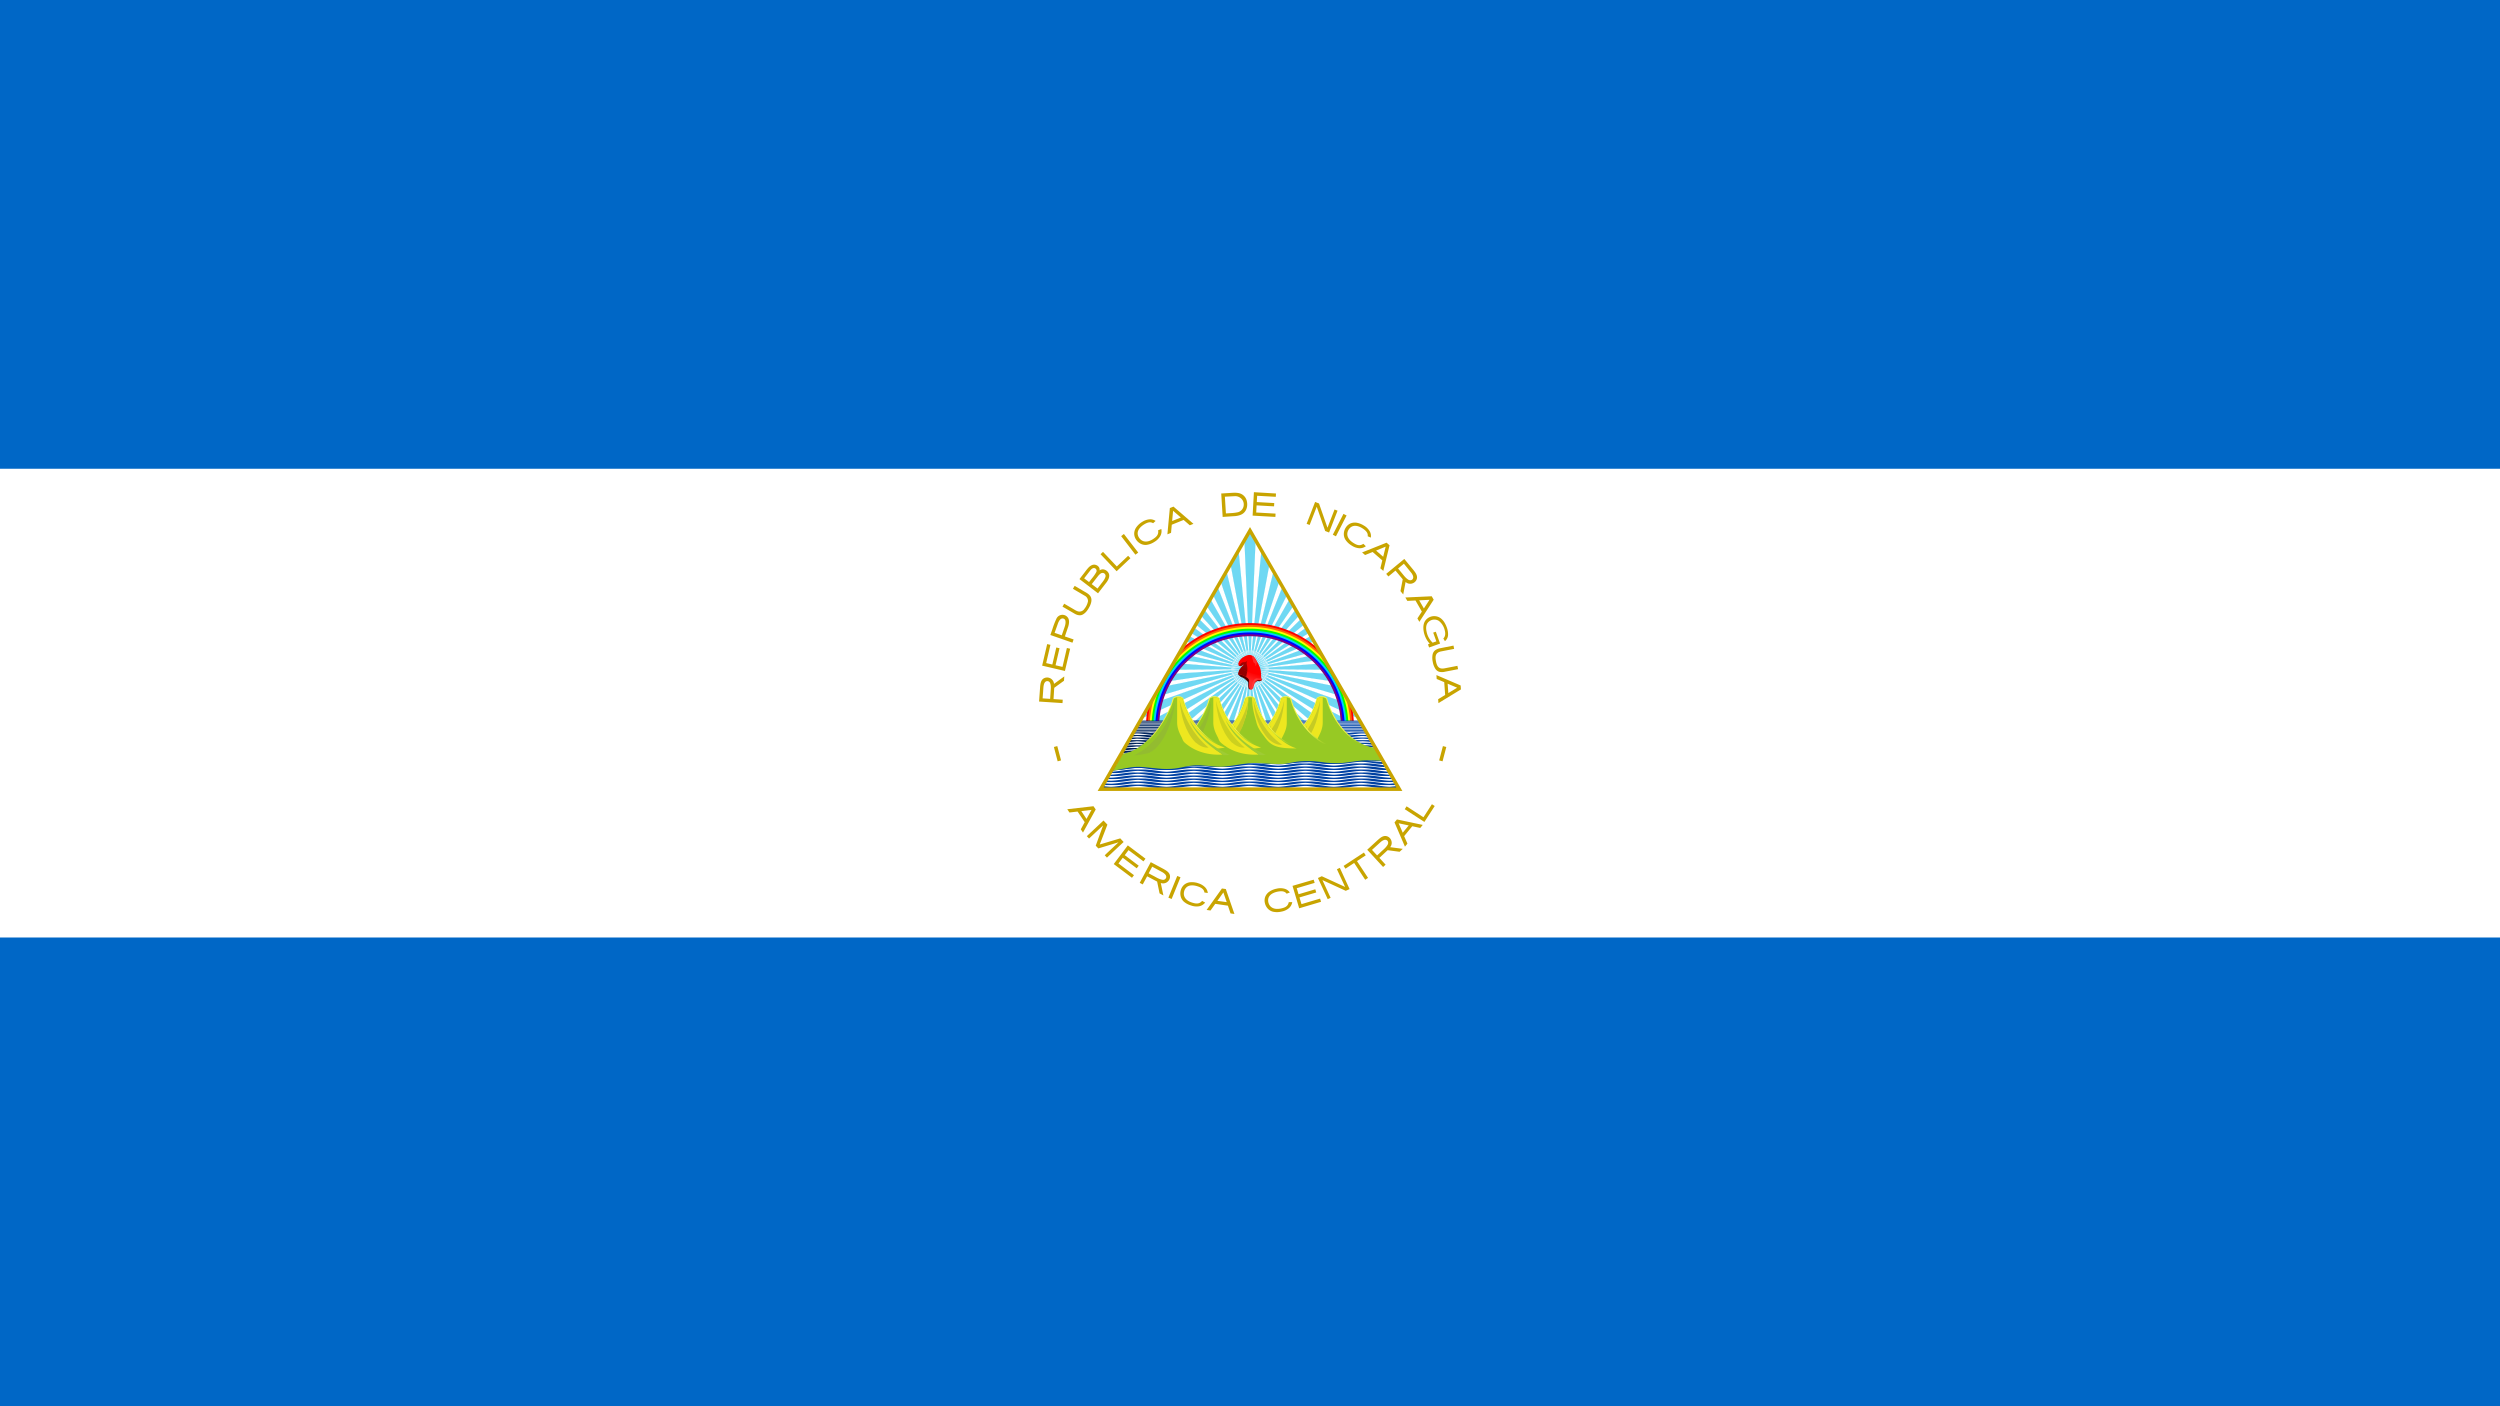 <svg xmlns="http://www.w3.org/2000/svg" xmlns:xlink="http://www.w3.org/1999/xlink" viewBox="0 0 1920 1080"><defs><style>.cls-1{fill:none;}.cls-2{fill:#0067c6;}.cls-3{fill:#fff;}.cls-4{fill:#c8a400;}.cls-5{clip-path:url(#clip-path);}.cls-10,.cls-11,.cls-12,.cls-13,.cls-14,.cls-15,.cls-16,.cls-17,.cls-18,.cls-19,.cls-20,.cls-21,.cls-22,.cls-23,.cls-24,.cls-25,.cls-26,.cls-27,.cls-28,.cls-29,.cls-30,.cls-31,.cls-32,.cls-33,.cls-34,.cls-35,.cls-36,.cls-37,.cls-38,.cls-6,.cls-7,.cls-8,.cls-9{fill:#17c0eb;stroke:#17c0eb;opacity:0.62;isolation:isolate;}.cls-6{stroke-width:0.13px;}.cls-7{stroke-width:0.13px;}.cls-8{stroke-width:0.13px;}.cls-9{stroke-width:0.13px;}.cls-10{stroke-width:0.13px;}.cls-11{stroke-width:0.13px;}.cls-12{stroke-width:0.13px;}.cls-13{stroke-width:0.13px;}.cls-14{stroke-width:0.13px;}.cls-15{stroke-width:0.13px;}.cls-16{stroke-width:0.13px;}.cls-17{stroke-width:0.13px;}.cls-18,.cls-19{stroke-width:0.13px;}.cls-20{stroke-width:0.13px;}.cls-21{stroke-width:0.13px;}.cls-22{stroke-width:0.13px;}.cls-23{stroke-width:0.13px;}.cls-24{stroke-width:0.13px;}.cls-25{stroke-width:0.13px;}.cls-26{stroke-width:0.13px;}.cls-27{stroke-width:0.13px;}.cls-28{stroke-width:0.13px;}.cls-29{stroke-width:0.13px;}.cls-30{stroke-width:0.13px;}.cls-31{stroke-width:0.13px;}.cls-32{stroke-width:0.13px;}.cls-33{stroke-width:0.13px;}.cls-34{stroke-width:0.13px;}.cls-35{stroke-width:0.13px;}.cls-36{stroke-width:0.13px;}.cls-37{stroke-width:0.13px;}.cls-38{stroke-width:0.13px;}.cls-39{fill:red;}.cls-40{fill:#f60;}.cls-41{fill:#ff0;}.cls-42{fill:lime;}.cls-43{fill:#0cf;}.cls-44{fill:blue;}.cls-45{fill:purple;}.cls-46{fill:#510000;}.cls-47{fill:url(#linear-gradient);}.cls-48{fill:#ff2a2a;}.cls-49{fill:url(#linear-gradient-2);}.cls-50{fill:#910000;}.cls-51{fill:#ff3a3a;}.cls-52{fill:url(#linear-gradient-3);}.cls-53{fill:url(#linear-gradient-4);}.cls-54{fill:url(#linear-gradient-5);}.cls-55{fill:url(#linear-gradient-6);}.cls-56{fill:url(#linear-gradient-7);}.cls-57{fill:url(#linear-gradient-8);}.cls-58{fill:url(#linear-gradient-9);}.cls-59{fill:url(#linear-gradient-10);}.cls-60{fill:url(#linear-gradient-11);}.cls-61{fill:url(#linear-gradient-12);}.cls-62{fill:url(#linear-gradient-13);}.cls-63{fill:#97c924;}.cls-64{fill:#ede71f;}.cls-65{fill:#c6cb24;}.cls-66{fill:#9ecb34;}.cls-67{fill:url(#linear-gradient-14);}.cls-68{fill:url(#linear-gradient-15);}.cls-69{fill:url(#linear-gradient-16);}.cls-70{fill:#93bc30;}.cls-71{fill:#ccd11e;}.cls-72{fill:url(#linear-gradient-17);}.cls-73{fill:url(#linear-gradient-18);}.cls-74{fill:url(#linear-gradient-19);}.cls-75{fill:url(#linear-gradient-20);}.cls-76{fill:url(#linear-gradient-21);}.cls-77{fill:url(#linear-gradient-22);}.cls-78{fill:url(#linear-gradient-23);}.cls-79{fill:url(#linear-gradient-24);}.cls-80{fill:url(#linear-gradient-25);}.cls-81{fill:url(#linear-gradient-26);}.cls-82{fill:url(#linear-gradient-27);}</style><clipPath id="clip-path"><polygon id="SVGID" class="cls-1" points="960 407.48 845.34 606.07 1074.66 606.07 960 407.48"/></clipPath><linearGradient id="linear-gradient" x1="959.03" y1="561.27" x2="962.43" y2="571.41" gradientTransform="matrix(1, 0, 0, -1, 0, 1082)" gradientUnits="userSpaceOnUse"><stop offset="0" stop-color="#510000"/><stop offset="0.3" stop-color="#8a0000"/><stop offset="1" stop-color="#a00"/></linearGradient><linearGradient id="linear-gradient-2" x1="958.86" y1="558.94" x2="961.53" y2="566" gradientTransform="matrix(1, 0, 0, -1, 0, 1082)" gradientUnits="userSpaceOnUse"><stop offset="0" stop-color="#ff2a2a"/><stop offset="1" stop-color="red"/></linearGradient><linearGradient id="linear-gradient-3" x1="860.12" y1="502.36" x2="1201.94" y2="502.36" gradientTransform="matrix(1, 0, 0, -1, 0, 1082)" gradientUnits="userSpaceOnUse"><stop offset="0" stop-color="#025"/><stop offset="0.5" stop-color="#04a"/><stop offset="1" stop-color="#025"/></linearGradient><linearGradient id="linear-gradient-4" x1="860.12" y1="503.25" x2="1201.94" y2="503.25" gradientTransform="matrix(1, 0, 0, -1, 0, 1080.89)" xlink:href="#linear-gradient-3"/><linearGradient id="linear-gradient-5" x1="860.12" y1="504.15" x2="1201.94" y2="504.15" gradientTransform="matrix(1, 0, 0, -1, 0, 1079.77)" xlink:href="#linear-gradient-3"/><linearGradient id="linear-gradient-6" x1="860.12" y1="505.04" x2="1201.94" y2="505.04" gradientTransform="matrix(1, 0, 0, -1, 0, 1078.66)" xlink:href="#linear-gradient-3"/><linearGradient id="linear-gradient-7" x1="860.12" y1="505.93" x2="1201.94" y2="505.93" gradientTransform="matrix(1, 0, 0, -1, 0, 1077.54)" xlink:href="#linear-gradient-3"/><linearGradient id="linear-gradient-8" x1="860.12" y1="506.82" x2="1201.94" y2="506.82" gradientTransform="matrix(1, 0, 0, -1, 0, 1076.43)" xlink:href="#linear-gradient-3"/><linearGradient id="linear-gradient-9" x1="860.12" y1="507.71" x2="1201.94" y2="507.71" gradientTransform="matrix(1, 0, 0, -1, 0, 1075.31)" xlink:href="#linear-gradient-3"/><linearGradient id="linear-gradient-10" x1="860.12" y1="508.6" x2="1201.94" y2="508.6" gradientTransform="matrix(1, 0, 0, -1, 0, 1074.2)" xlink:href="#linear-gradient-3"/><linearGradient id="linear-gradient-11" x1="860.12" y1="509.5" x2="1201.94" y2="509.5" gradientTransform="matrix(1, 0, 0, -1, 0, 1073.08)" xlink:href="#linear-gradient-3"/><linearGradient id="linear-gradient-12" x1="860.12" y1="523.96" x2="1201.94" y2="523.96" xlink:href="#linear-gradient-3"/><linearGradient id="linear-gradient-13" x1="1011.26" y1="520.92" x2="1011.26" y2="510.24" gradientTransform="matrix(1, 0, 0, -1, 0, 1082)" gradientUnits="userSpaceOnUse"><stop offset="0" stop-color="#f5f549"/><stop offset="1" stop-color="#97c924"/></linearGradient><linearGradient id="linear-gradient-14" x1="998.98" y1="520.92" x2="998.98" y2="510.24" gradientTransform="matrix(1, 0, 0, -1, -15.34, 1082)" xlink:href="#linear-gradient-13"/><linearGradient id="linear-gradient-15" x1="959.96" y1="520.92" x2="959.96" y2="510.24" xlink:href="#linear-gradient-13"/><linearGradient id="linear-gradient-16" x1="925.3" y1="520.92" x2="925.3" y2="510.24" xlink:href="#linear-gradient-13"/><linearGradient id="linear-gradient-17" x1="912.95" y1="520.92" x2="912.95" y2="510.24" gradientTransform="matrix(1, 0, 0, -1, -15.43, 1082)" xlink:href="#linear-gradient-13"/><linearGradient id="linear-gradient-18" x1="60" y1="495.14" x2="1860" y2="495.14" xlink:href="#linear-gradient-3"/><linearGradient id="linear-gradient-19" x1="60" y1="478.1" x2="1860" y2="478.1" xlink:href="#linear-gradient-3"/><linearGradient id="linear-gradient-20" x1="60" y1="479.13" x2="1860" y2="479.13" gradientTransform="matrix(1, 0, 0, -1, 0, 1080.71)" xlink:href="#linear-gradient-3"/><linearGradient id="linear-gradient-21" x1="60" y1="480.16" x2="1860" y2="480.16" gradientTransform="matrix(1, 0, 0, -1, 0, 1079.42)" xlink:href="#linear-gradient-3"/><linearGradient id="linear-gradient-22" x1="60" y1="481.19" x2="1860" y2="481.19" gradientTransform="matrix(1, 0, 0, -1, 0, 1078.13)" xlink:href="#linear-gradient-3"/><linearGradient id="linear-gradient-23" x1="60" y1="482.22" x2="1860" y2="482.22" gradientTransform="matrix(1, 0, 0, -1, 0, 1076.84)" xlink:href="#linear-gradient-3"/><linearGradient id="linear-gradient-24" x1="60" y1="483.25" x2="1860" y2="483.25" gradientTransform="matrix(1, 0, 0, -1, 0, 1075.56)" xlink:href="#linear-gradient-3"/><linearGradient id="linear-gradient-25" x1="60" y1="484.28" x2="1860" y2="484.28" gradientTransform="matrix(1, 0, 0, -1, 0, 1074.27)" xlink:href="#linear-gradient-3"/><linearGradient id="linear-gradient-26" x1="60" y1="485.31" x2="1860" y2="485.31" gradientTransform="matrix(1, 0, 0, -1, 0, 1072.98)" xlink:href="#linear-gradient-3"/><linearGradient id="linear-gradient-27" x1="60" y1="486.34" x2="1860" y2="486.34" gradientTransform="matrix(1, 0, 0, -1, 0, 1071.7)" xlink:href="#linear-gradient-3"/></defs><title>Nicaragua Flag1</title><g id="Layer_2" data-name="Layer 2"><g id="Nicaragua_Flag" data-name="Nicaragua Flag"><path class="cls-2" d="M0,0H1920V1080H0Z"/><path class="cls-3" d="M0,360H1920V720H0Z"/><path class="cls-4" d="M798,538.79l18,1.2.18-2.62-7.07-.47.55-8.66,7.49-5.43.22-3.33-7.89,5.74a5.32,5.32,0,0,0-3.18-4.45,5.22,5.22,0,0,0-5.08.48c-1.81,1.33-2.13,3.71-2.37,5.77L798,538.79Zm2.74-2.45.63-8.84c.22-1.46.49-3.14,1.76-4.07a2.29,2.29,0,0,1,3.32,1.11c.94,2.24.52,4.72.4,7.07l-.34,5.12-5.78-.39Zm-.4-25.13,17.53,4.09,4-17.06-2.49-.58L816,512.17l-5.33-1.24,3.05-13.08-2.48-.58-3.05,13.08-4.72-1.1,3.26-14-2.5-.59-3.86,16.52Zm6.31-23.54,17,5.92.87-2.49-6.69-2.32,2.63-7.72c.58-2.11,1-4.59-.22-6.56a5.1,5.1,0,0,0-9,.86,60.7,60.7,0,0,0-2.94,7.63l-1.63,4.68Zm3.29-1.64,2.72-7.66c.61-1.34,1.35-2.94,2.91-3.37a2.29,2.29,0,0,1,2.72,2c.31,2.41-.74,4.68-1.48,6.91l-1.4,4ZM816,465.9l9.61,5.59c1.82,1,4.12,1.54,6,.44,2.59-1.43,4.21-4.08,5.49-6.67,1-2.18,1.73-4.88.45-7.11s-3.88-3.24-6-4.57l-6.22-3.64-1.32,2.26,9.15,5.37a4.5,4.5,0,0,1,2.41,4.27,13.39,13.39,0,0,1-2.71,5.69,4.54,4.54,0,0,1-4.44,2.13c-1.86-.35-3.36-1.56-5-2.44l-6.12-3.58L816,465.9Zm13-21.19,14.29,10.94L850,447c1.28-1.84,2.46-4.23,1.59-6.49a5.53,5.53,0,0,0-4.62-3.28,4.64,4.64,0,0,0-2.55.86c.51-1.92-1.06-3.73-2.83-4.23-2.12-.76-4.28.6-5.69,2.12-1.66,1.8-3,3.83-4.55,5.75l-2.31,3Zm3.62-.53,5-6.44c.82-.91,2.13-1.94,3.39-1.27a2.16,2.16,0,0,1,.89,3,33.08,33.08,0,0,1-3.52,5l-2,2.56-3.81-2.9Zm5.83,4.45,5.2-6.66c.94-1,2.11-2.22,3.6-1.93A2.35,2.35,0,0,1,849,443c-.72,2.36-2.48,4.16-3.9,6.11L842.88,452l-4.42-3.38Zm6.76-23,12.36,13.08,10.59-10-1.76-1.86-8.47,8-.22.21-.15-.17-10.45-11.06Zm15.84-13.87L872,426l2.15-1.64-11-14.27Zm16.12-10.94a15.1,15.1,0,0,0-4.31,3.91,8.61,8.61,0,0,0-1.78,4.72,8.08,8.08,0,0,0,1.32,4.79,9.26,9.26,0,0,0,3.55,3.31,8,8,0,0,0,4.82.89,14.44,14.44,0,0,0,5.89-2.32,12.28,12.28,0,0,0,4.5-4.55,7.74,7.74,0,0,0,.74-5.3l-2.48,1c.65,3.6-1.67,5.33-4.27,7-4.07,2.47-8,2.29-10.45-1.43-2.52-4.18.23-7.65,3.69-9.9,2.45-1.53,4.87-2.57,7.18-1.11l1.94-1.73a7.1,7.1,0,0,0-4.6-1.26,12.17,12.17,0,0,0-5.74,2Zm21.27-10.62-1.88,20.17,2.8-1.13.57-6.25h0l9.1-3.67,4.75,4.11,2.8-1.13-15.34-13.22-2.81,1.13Zm2.47,2.07,6,5.18-6.7,2.7.72-7.88Zm37-13.2L939,397l9.75-.64c2.55-.29,5.29-1,7-3,2.25-2.5,2.57-6.23,1.59-9.34a7.93,7.93,0,0,0-6.08-5.33c-2.74-.53-5.54-.11-8.3,0l-5.11.32Zm2.77,2.39,7.75-.4a6.6,6.6,0,0,1,4.12,1.26,6.16,6.16,0,0,1,2.63,5.63,6,6,0,0,1-4.41,5.43,30.15,30.15,0,0,1-4.26.62l-5,.32-.8-12.86ZM963,378l-1,18,17.49,1,.14-2.55-14.87-.85.31-5.47,13.41.76.14-2.54-13.41-.76.28-4.84,14.32.81.15-2.56L963,378Zm47,7.5-6.51,16.78,2.32.9,5.16-13.31.27-.69.29.77,6.2,17.85,3,1.18,6.51-16.78-2.32-.9-5.16,13.3-.26.68-.28-.76L1013,386.67Zm24.18,10.39-8.18,16-2.4-1.23,8.18-16Zm13.58,7.95a15.18,15.18,0,0,0-5.36-2.29,8.75,8.75,0,0,0-5,.35,8.11,8.11,0,0,0-3.8,3.2,9.27,9.27,0,0,0-1.53,4.62,8.07,8.07,0,0,0,1.2,4.74,14.51,14.51,0,0,0,4.57,4.38,12.29,12.29,0,0,0,6,2.2,7.75,7.75,0,0,0,5.13-1.54l-1.92-1.85c-3,2.09-5.54.7-8.12-1-3.94-2.66-5.43-6.34-3.07-10.09,2.76-4,7.05-3,10.54-.78,2.42,1.59,4.38,3.36,4,6.06l2.39,1.05a7.13,7.13,0,0,0-.77-4.71,12.17,12.17,0,0,0-4.24-4.37Zm17.14,12.93-18.82,7.5,2.29,2,5.82-2.34h0l7.41,6.44-1.49,6.09,2.28,2,4.78-19.69-2.28-2Zm-.72,3.13-1.89,7.69-5.45-4.74,7.34-3Zm14.32,9.37-13.89,11.46,1.67,2,5.46-4.51,5.55,6.67-1.73,9.09,2.12,2.58,1.81-9.6a5.23,5.23,0,0,0,5.69.91,5,5,0,0,0,3.09-4.06c.2-2.49-1.57-4.5-3-6.34Zm-.31,3.67,5.84,7.19c.86,1.28,1.92,3.07.94,4.55-.81,1.28-2.58,1.16-3.67.34-2.2-1.48-3.66-3.76-5.38-5.73l-2.2-2.67,4.47-3.68Zm21.36,25-20.24.93,1.51,2.62,6.27-.31h0l4.9,8.51-3.42,5.27,1.51,2.62,11-17-1.51-2.62Zm-1.7,2.73-4.31,6.64-3.6-6.26,7.91-.38Zm13.25,21.1c-1.12-3.06-2.9-6.18-5.9-7.71a8.48,8.48,0,0,0-10.16,2.08c-2.07,2.45-2.17,5.91-1.62,8.91a19.08,19.08,0,0,0,4.61,9.34l-1.34.48.86,2.4,8.43-3-3.28-9.11-2,.7,2.41,6.71-2.85,1a15.73,15.73,0,0,1-4.66-8.55c-.54-2.39-.56-5.25,1.25-7.13a6.49,6.49,0,0,1,8.26-1,13,13,0,0,1,4.55,7.62c.48,1.91.4,4.18-1,5.67-.4.3.24.72.35,1.09l.69,1.14a6.39,6.39,0,0,0,2.42-5,15.61,15.61,0,0,0-1-5.61Zm5.17,14.05-10.07,2a9.33,9.33,0,0,0-4.2,1.75,5.55,5.55,0,0,0-1.81,3.36,14.24,14.24,0,0,0,.17,5.42.43.43,0,0,0,0,0,14.37,14.37,0,0,0,1.87,5.09,5.63,5.63,0,0,0,2.94,2.44,9.15,9.15,0,0,0,4.55,0l10.07-1.95-.5-2.57-9.82,1.91c-4.41.86-5.9-1.46-6.66-5.44v-.05c-.78-4-.27-6.67,4.14-7.53l9.82-1.91-.5-2.57Zm5.52,30.64-18.62-8,.21,3,5.79,2.45h0l.7,9.8L1104.5,537l.22,3L1122,529.46l-.22-3Zm-2.72,1.71-6.76,4.12-.52-7.21,7.28,3.09ZM812,573l-2.61.69,2.89,11,2.61-.69Zm296.16,0,2.61.69-2.89,11-2.61-.69ZM839.79,619.18l-20.12,2.31,1.68,2.52,6.23-.74h0l5.47,8.15-3,5.49,1.68,2.52,9.78-17.75ZM838.28,622l-3.84,6.92-4-6Zm9.21,8.16-12.82,12,1.71,1.84,10.81-10.11-5.67,15.6,2,2.1,15.5-4.7-10.61,9.93,1.71,1.83,12.83-12-2.6-2.78-15.75,4.7,5.89-15.24Zm18.69,19.06-10.83,14.38,14,10.54,1.54-2-11.91-9,3.3-4.38L873,666.85l1.54-2-10.73-8.08,2.91-3.87,11.46,8.63,1.55-2.06-13.55-10.2Zm17.61,12.89L875.31,678l2.32,1.24L881,673l7.67,4.06,1.87,9.06,2.94,1.57-2-9.56a5.22,5.22,0,0,0,5.6-1.33,5,5,0,0,0,1.36-4.75c-.63-2.35-2.94-3.57-4.89-4.71l-9.75-5.21Zm1.11,3.5,8.15,4.43c1.23.83,2.79,2,2.64,3.65a2.45,2.45,0,0,1-3.07,1.94c-2.63-.43-4.84-2-7.18-3.17l-3.26-1.74,2.72-5.11Zm19.22,7.13-6.8,16.67,2.5,1,6.8-16.67Zm16.24,5.61a15.17,15.17,0,0,0-5.78-.82,8.62,8.62,0,0,0-4.76,1.65,8.07,8.07,0,0,0-2.84,4.07,9.19,9.19,0,0,0-.28,4.85,8.13,8.13,0,0,0,2.39,4.28,14.65,14.65,0,0,0,5.55,3A12.26,12.26,0,0,0,921,696a7.77,7.77,0,0,0,4.56-2.82l-2.34-1.29c-2.35,2.8-5.16,2.12-8.09,1.17-4.5-1.54-6.89-4.7-5.58-8.95,1.61-4.61,6-4.7,10-3.48,2.75.91,5.1,2.1,5.44,4.81l2.58.39a7.14,7.14,0,0,0-2-4.34,12.17,12.17,0,0,0-5.22-3.12Zm18.09,4-11.77,16.49,3,.43,3.64-5.12h0l9.72,1.41,2,5.94,3,.43-6.62-19.15Zm1.09,3,2.57,7.49-7.15-1,4.58-6.45Zm41.11-2.89a15,15,0,0,0-5.44,2.11,8.62,8.62,0,0,0-3.35,3.77,8.05,8.05,0,0,0-.48,4.94,9.24,9.24,0,0,0,2.13,4.37,8.08,8.08,0,0,0,4.18,2.55,14.52,14.52,0,0,0,6.33-.06,12.19,12.19,0,0,0,5.83-2.63,7.79,7.79,0,0,0,2.6-4.69l-2.68,0c-.68,3.6-3.46,4.38-6.48,5-4.68.85-8.31-.74-9.25-5.08-.85-4.81,3-7.06,7-7.92,2.85-.55,5.48-.66,7.1,1.54l2.44-.93a7.17,7.17,0,0,0-3.84-2.82,12.16,12.16,0,0,0-6.08-.16Zm12-2.13,5.12,17.25,16.79-5-.73-2.45-14.28,4.24L998,689.23l12.87-3.82-.72-2.44-12.87,3.82-1.38-4.65,13.75-4.08-.73-2.47Zm19.47-6.12,7.56,16.33,2.25-1-6.3-13.62,17.43,8c.39.34.77.11,1.16-.09l2.27-1L1029,666.52l-2.26,1.05,6.3,13.6-17.91-8.23-2.94,1.36ZM1031.9,665l1.41,2.15,6.43-4.23.25-.17.12.19,8.36,12.71,2.19-1.44-8.37-12.71-.12-.18.25-.17,6.46-4.25-1.41-2.14Zm18.12-12.4,12.19,13.24,1.94-1.78-4.8-5.21,6.36-5.9,9.17,1.22,2.45-2.26-9.68-1.28a5.21,5.21,0,0,0,.59-5.73,5,5,0,0,0-4.22-2.86c-2.49-.06-4.4,1.82-6.16,3.34l-7.84,7.22Zm3.67.11,6.86-6.23c1.23-.93,3-2.09,4.5-1.19,1.31.73,1.3,2.51.53,3.64-1.36,2.29-3.55,3.87-5.43,5.7l-2.54,2.34ZM1071,631.65l8,18.59,1.91-2.34-2.51-5.75h0l6.21-7.6,6.14,1.32,1.92-2.34-19.82-4.21-1.91,2.34Zm3.15.63,7.74,1.66-4.58,5.59-3.16-7.25Zm4.69-10.82,15.1,9.79,7.92-12.22-2.14-1.39-6.34,9.77-.16.25-.19-.12-12.77-8.28Z"/><g class="cls-5"><path class="cls-3" d="M960,407.53,903.34,505.7l-27.76,48.06h168.84l-26.49-45.87L960,407.53Z"/><g id="G"><g id="H"><path class="cls-6" d="M960,407.53l-4.24,7.35,4.24,99,4.24-99Z"/><path class="cls-3" d="M960,499.46h-.24l.24,5.6.24-5.6Z"/></g><g id="H-2" data-name="H"><path class="cls-7" d="M1061.1,481l-8.29-1.76L960,513.84l95.43-26.54Z"/><path class="cls-3" d="M973.68,509.4l-.08-.23-5.25,2,5.4-1.5Z"/></g><g id="H-3" data-name="H"><path class="cls-8" d="M1022.49,599.84l-.89-8.43L960,513.84l54.74,82.55Z"/><path class="cls-3" d="M968.46,525.48l.19-.15-3.49-4.39,3.1,4.68Z"/></g><g id="H-4" data-name="H"><path class="cls-8" d="M897.52,599.84l7.75-3.45L960,513.84l-61.6,77.57Z"/><path class="cls-3" d="M951.55,525.48l.19.14,3.1-4.68-3.49,4.39Z"/></g><g id="H-5" data-name="H"><path class="cls-7" d="M858.9,481l5.68,6.31L960,513.84l-92.8-34.61Z"/><path class="cls-3" d="M946.32,509.4l-.07.23,5.4,1.5-5.25-2Z"/></g></g><g id="G-2" data-name="G"><g id="H-6" data-name="H"><path class="cls-9" d="M974.8,408.57l-5.23,6.68L960,513.84l18-97.4Z"/><path class="cls-3" d="M962,499.59l-.24,0-.54,5.58,1-5.52Z"/></g><g id="H-7" data-name="H"><path class="cls-10" d="M1064.69,495.38l-8-2.9L960,513.84l98.19-13Z"/><path class="cls-3" d="M974.17,511.34l0-.23-5.47,1.21,5.56-.74Z"/></g><g id="H-8" data-name="H"><path class="cls-11" d="M1009.91,607.7l.3-8.48L960,513.84l42.71,89.37Z"/><path class="cls-3" d="M966.76,526.54l.21-.12-2.85-4.83,2.42,5.06Z"/></g><g id="H-9" data-name="H"><path class="cls-12" d="M886.16,590.31l8.15-2.34L960,513.84l-71.79,68.24Z"/><path class="cls-3" d="M950,524.19l.18.16,3.71-4.19L949.84,524Z"/></g><g id="H-10" data-name="H"><path class="cls-10" d="M864.45,467.24l4.75,7L960,513.84l-87.08-47.19Z"/><path class="cls-3" d="M947.07,507.53l-.1.22,5.14,2.24-4.93-2.67Z"/></g></g><g id="G-3" data-name="G"><g id="H-11" data-name="H"><path class="cls-13" d="M989.3,411.65l-6.1,5.9L960,513.84l31.36-94Z"/><path class="cls-3" d="M964,500l-.24-.06-1.31,5.45,1.78-5.32Z"/></g><g id="H-12" data-name="H"><path class="cls-14" d="M1066.24,510.13l-7.49-4L960,513.84l99,.79Z"/><path class="cls-3" d="M974.38,513.34l0-.24-5.58.43,5.6.05Z"/></g><g id="H-13" data-name="H"><path class="cls-15" d="M996.36,613.74l1.47-8.36L960,513.84l29.86,94.44Z"/><path class="cls-3" d="M964.92,527.36l.23-.09L963,522.09l1.69,5.35Z"/></g><g id="H-14" data-name="H"><path class="cls-15" d="M876.23,579.29l8.4-1.18L960,513.84l-80.59,57.58Z"/><path class="cls-3" d="M948.67,522.7l.15.18,4.26-3.63-4.56,3.25Z"/></g><g id="H-15" data-name="H"><path class="cls-14" d="M871.87,454.39l3.72,7.63L960,513.84,880.33,455Z"/><path class="cls-3" d="M948.08,505.8l-.13.2,4.77,2.93-4.51-3.33Z"/></g></g><g id="G-4" data-name="G"><g id="H-16" data-name="H"><path class="cls-16" d="M1003.24,416.73l-6.86,5L960,513.84l44.13-88.68Z"/><path class="cls-3" d="M965.85,500.7l-.22-.09-2.06,5.21,2.5-5Z"/></g><g id="H-17" data-name="H"><path class="cls-17" d="M1065.73,525l-6.87-5L960,513.84l98,14.56Z"/><path class="cls-3" d="M974.31,515.34l0-.24-5.6-.34,5.55.82Z"/></g><g id="H-18" data-name="H"><path class="cls-18" d="M982.1,617.82l2.63-8.07L960,513.84l16.43,97.68Z"/><path class="cls-3" d="M963,527.91l.24,0-1.4-5.43.93,5.53Z"/></g><g id="H-19" data-name="H"><path class="cls-19" d="M867.94,567h8.48L960,513.84l-87.82,45.81Z"/><path class="cls-3" d="M947.54,521l.13.21,4.73-3-5,2.59Z"/></g><g id="H-20" data-name="H"><path class="cls-20" d="M881,442.71l2.62,8.07L960,513.84l-70.7-69.37Z"/><path class="cls-3" d="M949.31,504.21l-.16.19,4.33,3.57-4-3.93Z"/></g></g><g id="G-5" data-name="G"><g id="H-21" data-name="H"><path class="cls-21" d="M1016.34,423.69l-7.5,4L960,513.84l56-81.67Z"/><path class="cls-3" d="M967.63,501.64l-.21-.12-2.77,4.87,3.18-4.62Z"/></g><g id="H-22" data-name="H"><path class="cls-22" d="M1063.15,539.56l-6.1-5.9-97-19.82,95,28.06Z"/><path class="cls-3" d="M974,517.32l0-.23L968.52,516l5.38,1.59Z"/></g><g id="H-23" data-name="H"><path class="cls-23" d="M967.42,619.89l3.72-7.63L960,513.84l2.67,99Z"/><path class="cls-3" d="M961,528.19l.24,0-.64-5.57.15,5.6Z"/></g><g id="H-24" data-name="H"><path class="cls-23" d="M861.44,553.66l8.4,1.18,90.16-41L866.66,547Z"/><path class="cls-3" d="M946.66,519.23l.1.22,5.1-2.32L946.58,519Z"/></g><g id="H-25" data-name="H"><path class="cls-22" d="M891.67,432.41l1.47,8.35L960,513.84l-60.36-78.53Z"/><path class="cls-3" d="M950.75,502.82l-.18.16,3.79,4.13-3.42-4.44Z"/></g></g><g id="G-6" data-name="G"><g id="H-26" data-name="H"><path class="cls-24" d="M1028.33,432.41l-8,2.9L960,513.84l66.86-73.08Z"/><path class="cls-3" d="M969.25,502.82l-.19-.15-3.41,4.44,3.78-4.13Z"/></g><g id="H-27" data-name="H"><path class="cls-25" d="M1058.57,553.66l-5.23-6.68L960,513.84l90.17,41Z"/><path class="cls-3" d="M973.34,519.23l.09-.23-5.29-1.87,5.1,2.32Z"/></g><g id="H-28" data-name="H"><path class="cls-26" d="M952.59,619.89l4.74-7,2.67-99-11.13,98.42Z"/><path class="cls-3" d="M959,528.19h.24l.15-5.6-.63,5.57Z"/></g><g id="H-29" data-name="H"><path class="cls-26" d="M856.85,539.56,865,541.9l95-28.06-97,19.82Z"/><path class="cls-3" d="M946,517.32l.07.23,5.37-1.59L946,517.09Z"/></g><g id="H-30" data-name="H"><path class="cls-25" d="M903.67,423.69l.29,8.48,56,81.67-48.84-86.17Z"/><path class="cls-3" d="M952.38,501.64l-.2.13,3.17,4.62-2.76-4.87Z"/></g></g><g id="G-7" data-name="G"><g id="H-31" data-name="H"><path class="cls-27" d="M1039,442.71l-8.3,1.76L960,513.84l76.38-63.06Z"/><path class="cls-3" d="M970.69,504.21l-.16-.17-4,3.93,4.32-3.57Z"/></g><g id="H-32" data-name="H"><path class="cls-28" d="M1052.07,567l-4.25-7.34L960,513.84,1043.58,567Z"/><path class="cls-3" d="M972.46,521l.12-.21-5-2.59,4.72,3Z"/></g><g id="H-33" data-name="H"><path class="cls-29" d="M937.9,617.82l5.68-6.3L960,513.84l-24.72,95.91Z"/><path class="cls-3" d="M957,527.91l.24.05.93-5.53-1.4,5.43Z"/></g><g id="H-34" data-name="H"><path class="cls-29" d="M854.28,525,862,528.4l98-14.56L861.14,520Z"/><path class="cls-3" d="M945.7,515.34l0,.24,5.54-.82-5.59.34Z"/></g><g id="H-35" data-name="H"><path class="cls-28" d="M916.76,416.73l-.88,8.43L960,513.84l-36.37-92.13Z"/><path class="cls-3" d="M954.15,500.7l-.22.1,2.5,5-2.06-5.21Z"/></g></g><g id="G-8" data-name="G"><g id="H-36" data-name="H"><path class="cls-30" d="M1048.13,454.39l-8.46.6L960,513.84,1044.41,462Z"/><path class="cls-3" d="M971.93,505.8l-.14-.2-4.51,3.33,4.78-2.93Z"/></g><g id="H-37" data-name="H"><path class="cls-31" d="M1043.77,579.29l-3.18-7.87L960,513.84l75.37,64.27Z"/><path class="cls-3" d="M971.34,522.7l.14-.2-4.56-3.25,4.27,3.63Z"/></g><g id="H-38" data-name="H"><path class="cls-32" d="M923.64,613.74l6.5-5.46L960,513.84l-37.83,91.54Z"/><path class="cls-3" d="M955.08,527.36l.23.08,1.69-5.35-2.14,5.18Z"/></g><g id="H-39" data-name="H"><path class="cls-33" d="M853.76,510.13l7.2,4.5,99-.79-98.75-7.69Z"/><path class="cls-3" d="M945.63,513.34v.24l5.61-.05-5.59-.43Z"/></g><g id="H-40" data-name="H"><path class="cls-34" d="M930.7,411.65l-2.05,8.23,31.35,94-23.2-96.29Z"/><path class="cls-3" d="M956,500l-.23.07,1.77,5.32L956.27,500Z"/></g></g><g id="G-9" data-name="G"><g id="H-41" data-name="H"><path class="cls-35" d="M1055.55,467.24l-8.46-.59L960,513.84l90.81-39.57Z"/><path class="cls-3" d="M972.93,507.53l-.11-.21L967.89,510l5.14-2.24Z"/></g><g id="H-42" data-name="H"><path class="cls-36" d="M1033.85,590.31l-2-8.23L960,513.84,1025.69,588Z"/><path class="cls-3" d="M970,524.19l.17-.17-4.06-3.86,3.72,4.19Z"/></g><g id="H-43" data-name="H"><path class="cls-37" d="M910.09,607.7l7.2-4.49L960,513.84l-50.2,85.38Z"/><path class="cls-3" d="M953.25,526.54l.21.11,2.42-5.06L953,526.42Z"/></g><g id="H-44" data-name="H"><path class="cls-37" d="M855.31,495.38l6.5,5.45,98.19,13-96.72-21.36Z"/><path class="cls-3" d="M945.83,511.34l0,.24,5.55.74-5.47-1.21Z"/></g><g id="H-45" data-name="H"><path class="cls-38" d="M945.21,408.57,942,416.44l18,97.4-9.57-98.59Z"/><path class="cls-3" d="M958,499.59l-.24,0,1,5.52-.54-5.58Z"/></g></g><path class="cls-39" d="M960,478.52a79.6,79.6,0,0,0-52.14,19.35L881.48,543.6a79.58,79.58,0,0,0-1.35,14.85h9a70.82,70.82,0,1,1,141.64,0h9.06a81.31,81.31,0,0,0-1.36-14.85l-26.38-45.73A79.6,79.6,0,0,0,960,478.52Z"/><path class="cls-40" d="M960,480a78.25,78.25,0,0,0-54.51,22l-21.65,37.52a78.67,78.67,0,0,0-2.31,18.9h7.65a70.82,70.82,0,1,1,141.64,0h7.65a79,79,0,0,0-2.31-19L1014.51,502A78.25,78.25,0,0,0,960,480Z"/><path class="cls-41" d="M960,481.44a76.76,76.76,0,0,0-57.49,25.77l-15.69,27.16A77,77,0,0,0,883,558.45h6.19a70.82,70.82,0,1,1,141.64,0H1037a77,77,0,0,0-3.83-24.08l-15.69-27.17A76.82,76.82,0,0,0,960,481.44Z"/><path class="cls-42" d="M960,482.85a75.54,75.54,0,0,0-62.83,33.58l-5.06,8.78a75.26,75.26,0,0,0-7.71,33.24h4.78a70.82,70.82,0,1,1,141.64,0h4.78a75.31,75.31,0,0,0-7.7-33.19l-5.13-8.88A75.46,75.46,0,0,0,960,482.85Z"/><path class="cls-43" d="M960,484.31a74.14,74.14,0,0,0-74.14,74.14h3.32a70.82,70.82,0,1,1,141.64,0h3.32A74.14,74.14,0,0,0,960,484.31Z"/><path class="cls-44" d="M960,485.72a72.71,72.71,0,0,0-72.68,72.73h2.42a70.26,70.26,0,0,1,140.52,0h2.47A72.75,72.75,0,0,0,960,485.72Z"/><path class="cls-45" d="M960,487.18a71.27,71.27,0,0,0-71.26,71.26v1.32h1.45c0-.44,0-.88,0-1.32a69.82,69.82,0,1,1,139.64,0v1.32h1.43v-1.32A71.25,71.25,0,0,0,960,487.18Z"/><path class="cls-46" d="M960.71,518.64c-1.16-.22-2.21-.87-3.19-1.1a4,4,0,0,0-1.32,3.75c.47.25.56.63,1.58,1.55s.89,1.39.83,3.53c0,.91.13,2.85,1,3s1.68-.62,2-2.09a8.65,8.65,0,0,1,1.25-3.06c.55-3.34-.34-4.52-2.16-5.61Z"/><path class="cls-39" d="M954.9,510.34c-1.07,0-2.75,1.82-3.49.86a2.53,2.53,0,0,1-.07-2.52,8.68,8.68,0,0,1,3.9-4.2c4.28-2.52,7-1.71,9.13,1.92,2,3.19,3.88,6.71,4,9.67.05.9.5,2.53-.29,3.34-2.42,2.51-8.27-2.58-11.69-1.78-1.15.27-2.48,1.12-3.56.4-.85-.56-.14-1.8.49-2.33,1.1-.94,2.7-4.26,2.48-5.7-.12-.8-.14.32-1,.34Z"/><path class="cls-47" d="M954.47,508.59c-2,.8-1.74,1.93-2.72,2.86a2.13,2.13,0,0,0,2.46-.54,4.74,4.74,0,0,1,1.21-.65,14.07,14.07,0,0,0-1.23,1.23,9.44,9.44,0,0,0-2.41,3.32,8.64,8.64,0,0,0-.68,3.21,5.21,5.21,0,0,0,2.82,2.21c3.66,1.46,4.35,4.39,8.06,4.39,2.91,0,2.44-1.9,4.76-1.49,2,.35,3.09-1.26,1.15-2.22-2.47-.84-7.37-.35-9.67.06-.75-7.35-.1-4.77-.27-7.93s-1.13-3.35.13-5.91c-1,1.57-2.3,1.33-3.61,1.46Z"/><path class="cls-48" d="M961.69,503.63a4.41,4.41,0,0,0-.1,1.08l.5,1.79a15.72,15.72,0,0,1,.43,1.67c.15.65.72.9,1.25,1.3s.15,1.87.57,1.92.87-1.93.88-2.24a6.4,6.4,0,0,0-.07-1.16c-.24-.54-.49-1.06-.77-1.57a6.11,6.11,0,0,0-.36-.61,7.46,7.46,0,0,0-1.42-1.55l-.1-.09-.46-.34-.35-.2Z"/><path class="cls-49" d="M962.25,517.32c-1.29-.34-2.57-1-3.67-1.31-2.16-.64-4.46-2-6.06-1.46-.57.25-.52.82-.7,1.63-.07,1-1.07,2.38-.24,1.92,1.23-.69,4.48,1.32,5.57,2a4.51,4.51,0,0,1,1.94,1.84,13,13,0,0,1,.08,4.13c-.1,1,.21,3.3,1.23,3.58s1.94-.59,2.37-2.22a10.81,10.81,0,0,1,1.36-3.45,3.36,3.36,0,0,1,2.38-1.55c1-.19,2.49.83,2.49-.36,0-.79-.69-1.54-.4-2.62.23-.85-.72-.68-1.51-1-1.87-.58-3.55-.76-4.84-1.09Z"/><path class="cls-50" d="M957.05,520c-.59-.32-4.16-2.66-5.47-1.92-.42.23-.57,0-.58-.47a6.82,6.82,0,0,1,.33-1.56,3.86,3.86,0,0,1,.93-1.91c1.24-1,4.08,1,5.59,1.6l-.8,4.26Z"/><path class="cls-51" d="M963.17,524.45c1.65-2.89,2.72-2.51,4.71-2.47.66,0,.86-.6.7-1.2-.5,1.12-3-.13-4.34.47-2.83,1.24-2.31,6.79-3.65,7.33,1.4,1.17,2-3.15,2.58-4.13Z"/><path class="cls-3" d="M875.59,553.76l-17.92,31h204.67l-17.92-31Z"/><g id="I"><path id="J" class="cls-52" d="M869.47,578.46a69.08,69.08,0,0,0-8.48.63l-.87,1.52L873,579.34c5.93.14,11.31,1.49,17.61,1.49h8.15c6.3,0,11.68-1.35,17.61-1.49,5.93.14,11.35,1.49,17.64,1.49h8.16c6.3,0,11.65-1.35,17.58-1.49,5.92.14,11.28,1.49,17.58,1.49h8.18c6.3,0,11.68-1.35,17.61-1.49,5.94.14,11.31,1.49,17.61,1.49h8.16c6.29,0,11.65-1.35,17.57-1.49,4.59.11,8.86.93,13.48,1.3L1059,579l-7.86-.57c-2.75,0-5.47,0-8.19,0-6.3,0-11.65,1.34-17.57,1.49-5.94-.15-11.31-1.49-17.62-1.49-2.72,0-5.45,0-8.15,0-6.3,0-11.68,1.34-17.61,1.49-5.93-.15-11.31-1.49-17.61-1.49-2.74,0-5.48,0-8.18,0-6.3,0-11.66,1.34-17.58,1.49-5.93-.15-11.29-1.49-17.59-1.49-2.73,0-5.44,0-8.14,0-6.31,0-11.68,1.34-17.62,1.49-5.93-.15-11.31-1.49-17.61-1.49-2.73,0-5.47,0-8.18,0Z"/><path id="J-2" data-name="J" class="cls-53" d="M869.47,576.45a67.12,67.12,0,0,0-8.48.64l-.87,1.52L873,577.33c5.93.15,11.31,1.5,17.61,1.5h8.15c6.3,0,11.68-1.35,17.61-1.5,5.93.15,11.35,1.5,17.64,1.5h8.16c6.3,0,11.65-1.35,17.58-1.5,5.92.15,11.28,1.5,17.58,1.5h8.18c6.3,0,11.68-1.35,17.61-1.5,5.94.15,11.31,1.5,17.61,1.5h8.16c6.29,0,11.65-1.35,17.57-1.5,4.59.12,8.86.94,13.48,1.31L1059,577l-7.86-.58c-2.75,0-5.47.06-8.19,0-6.3,0-11.65,1.35-17.57,1.49-5.94-.14-11.31-1.49-17.62-1.49-2.72,0-5.45.06-8.15,0-6.3,0-11.68,1.35-17.61,1.49-5.93-.14-11.31-1.49-17.61-1.49-2.74,0-5.48.06-8.18,0-6.3,0-11.66,1.35-17.58,1.49-5.93-.14-11.29-1.49-17.59-1.49-2.73,0-5.44.06-8.14,0-6.31,0-11.68,1.35-17.62,1.49-5.93-.14-11.31-1.49-17.61-1.49-2.73,0-5.47.06-8.18,0Z"/><path id="J-3" data-name="J" class="cls-54" d="M869.47,574.44a67.12,67.12,0,0,0-8.48.64l-.87,1.52L873,575.32c5.93.15,11.31,1.5,17.61,1.5h8.15c6.3,0,11.68-1.35,17.61-1.5,5.93.15,11.35,1.5,17.64,1.5h8.16c6.3,0,11.65-1.35,17.58-1.5,5.92.15,11.28,1.5,17.58,1.5h8.18c6.3,0,11.68-1.35,17.61-1.5,5.94.15,11.31,1.5,17.61,1.5h8.16c6.29,0,11.65-1.35,17.57-1.5,4.59.11,8.86.94,13.48,1.31L1059,575l-7.86-.58c-2.75,0-5.47.06-8.19,0-6.3,0-11.65,1.35-17.57,1.49-5.94-.14-11.31-1.49-17.62-1.49-2.72,0-5.45.06-8.15,0-6.3,0-11.68,1.35-17.61,1.49-5.93-.14-11.31-1.49-17.61-1.49-2.74,0-5.48.06-8.18,0-6.3,0-11.66,1.35-17.58,1.49-5.93-.14-11.29-1.49-17.59-1.49-2.73,0-5.44.06-8.14,0-6.31,0-11.68,1.35-17.62,1.49-5.93-.14-11.31-1.49-17.61-1.49-2.73,0-5.47.06-8.18,0Z"/></g><g id="I-2" data-name="I"><path id="J-4" data-name="J" class="cls-55" d="M869.47,572.44a69.08,69.08,0,0,0-8.48.63l-.87,1.52L873,573.32c5.93.14,11.31,1.49,17.61,1.49h8.15c6.3,0,11.68-1.35,17.61-1.49,5.93.14,11.35,1.49,17.64,1.49h8.16c6.3,0,11.65-1.35,17.58-1.49,5.92.14,11.28,1.49,17.58,1.49h8.18c6.3,0,11.68-1.35,17.61-1.49,5.94.14,11.31,1.49,17.61,1.49h8.16c6.29,0,11.65-1.35,17.57-1.49,4.59.11,8.86.93,13.48,1.3L1059,573l-7.86-.57c-2.75,0-5.47,0-8.19,0-6.3,0-11.65,1.34-17.57,1.49-5.94-.15-11.31-1.49-17.62-1.49-2.72,0-5.45,0-8.15,0-6.3,0-11.68,1.34-17.61,1.49-5.93-.15-11.31-1.49-17.61-1.49-2.74,0-5.48,0-8.18,0-6.3,0-11.66,1.34-17.58,1.49-5.93-.15-11.29-1.49-17.59-1.49-2.73,0-5.44,0-8.14,0-6.31,0-11.68,1.34-17.62,1.49-5.93-.15-11.31-1.49-17.61-1.49-2.73,0-5.47,0-8.18,0Z"/><path id="J-5" data-name="J" class="cls-56" d="M869.47,570.43a67.12,67.12,0,0,0-8.48.64l-.87,1.52L873,571.31c5.93.15,11.31,1.5,17.61,1.5h8.15c6.3,0,11.68-1.35,17.61-1.5,5.93.15,11.35,1.5,17.64,1.5h8.16c6.3,0,11.65-1.35,17.58-1.5,5.92.15,11.28,1.5,17.58,1.5h8.18c6.3,0,11.68-1.35,17.61-1.5,5.94.15,11.31,1.5,17.61,1.5h8.16c6.29,0,11.65-1.35,17.57-1.5,4.59.12,8.86.94,13.48,1.31L1059,571l-7.86-.58c-2.75,0-5.47.06-8.19,0-6.3,0-11.65,1.35-17.57,1.49-5.94-.14-11.31-1.49-17.62-1.49-2.72,0-5.45.06-8.15,0-6.3,0-11.68,1.35-17.61,1.49-5.93-.14-11.31-1.49-17.61-1.49-2.74,0-5.48.06-8.18,0-6.3,0-11.66,1.35-17.58,1.49-5.93-.14-11.29-1.49-17.59-1.49-2.73,0-5.44.06-8.14,0-6.31,0-11.68,1.35-17.62,1.49-5.93-.14-11.31-1.49-17.61-1.49-2.73,0-5.47.06-8.18,0Z"/><path id="J-6" data-name="J" class="cls-57" d="M869.47,568.42a67.12,67.12,0,0,0-8.48.64l-.87,1.52L873,569.3c5.93.15,11.31,1.5,17.61,1.5h8.15c6.3,0,11.68-1.35,17.61-1.5,5.93.15,11.35,1.5,17.64,1.5h8.16c6.3,0,11.65-1.35,17.58-1.5,5.92.15,11.28,1.5,17.58,1.5h8.18c6.3,0,11.68-1.35,17.61-1.5,5.94.15,11.31,1.5,17.61,1.5h8.16c6.29,0,11.65-1.35,17.57-1.5,4.59.12,8.86.94,13.48,1.31L1059,569l-7.86-.58c-2.75,0-5.47.06-8.19,0-6.3,0-11.65,1.35-17.57,1.49-5.94-.14-11.31-1.49-17.62-1.49-2.72,0-5.45.06-8.15,0-6.3,0-11.68,1.35-17.61,1.49-5.93-.14-11.31-1.49-17.61-1.49-2.74,0-5.48.06-8.18,0-6.3,0-11.66,1.35-17.58,1.49-5.93-.14-11.29-1.49-17.59-1.49-2.73,0-5.44.06-8.14,0-6.31,0-11.68,1.35-17.62,1.49-5.93-.14-11.31-1.49-17.61-1.49-2.73,0-5.47.06-8.18,0Z"/></g><g id="I-3" data-name="I"><path id="J-7" data-name="J" class="cls-58" d="M869.47,566.41a67.12,67.12,0,0,0-8.48.64l-.87,1.52L873,567.29c5.93.15,11.31,1.5,17.61,1.5h8.15c6.3,0,11.68-1.35,17.61-1.5,5.93.15,11.35,1.5,17.64,1.5h8.16c6.3,0,11.65-1.35,17.58-1.5,5.92.15,11.28,1.5,17.58,1.5h8.18c6.3,0,11.68-1.35,17.61-1.5,5.94.15,11.31,1.5,17.61,1.5h8.16c6.29,0,11.65-1.35,17.57-1.5,4.59.12,8.86.94,13.48,1.31L1059,567l-7.86-.58c-2.75,0-5.47.06-8.19,0-6.3,0-11.65,1.35-17.57,1.49-5.94-.14-11.31-1.49-17.62-1.49-2.72,0-5.45.06-8.15,0-6.3,0-11.68,1.35-17.61,1.49-5.93-.14-11.31-1.49-17.61-1.49-2.74,0-5.48.06-8.18,0-6.3,0-11.66,1.35-17.58,1.49-5.93-.14-11.29-1.49-17.59-1.49-2.73,0-5.44.06-8.14,0-6.31,0-11.68,1.35-17.62,1.49-5.93-.14-11.31-1.49-17.61-1.49-2.73,0-5.47.06-8.18,0Z"/><path id="J-8" data-name="J" class="cls-59" d="M869.47,564.41A69.08,69.08,0,0,0,861,565l-.87,1.53L873,565.29c5.93.14,11.31,1.49,17.61,1.49h8.15c6.3,0,11.68-1.35,17.61-1.49,5.93.14,11.35,1.49,17.64,1.49h8.16c6.3,0,11.65-1.35,17.58-1.49,5.92.14,11.28,1.49,17.58,1.49h8.18c6.3,0,11.68-1.35,17.61-1.49,5.94.14,11.31,1.49,17.61,1.49h8.16c6.29,0,11.65-1.35,17.57-1.49,4.59.11,8.86.93,13.48,1.3L1059,565l-7.86-.58c-2.75,0-5.47.05-8.19,0-6.3,0-11.65,1.34-17.57,1.49-5.94-.14-11.31-1.49-17.62-1.49-2.72,0-5.45.05-8.15,0-6.3,0-11.68,1.35-17.61,1.49-5.93-.14-11.31-1.49-17.61-1.49-2.74,0-5.48.05-8.18,0-6.3,0-11.66,1.35-17.58,1.49-5.93-.14-11.29-1.49-17.59-1.49-2.73,0-5.44.05-8.14,0-6.31,0-11.68,1.35-17.62,1.49-5.93-.14-11.31-1.49-17.61-1.49-2.73,0-5.47.05-8.18,0Z"/><path id="J-9" data-name="J" class="cls-60" d="M869.47,562.4A69.08,69.08,0,0,0,861,563l-.87,1.53L873,563.28c5.93.14,11.31,1.49,17.61,1.49h8.15c6.3,0,11.68-1.35,17.61-1.49,5.93.14,11.35,1.49,17.64,1.49h8.16c6.3,0,11.65-1.35,17.58-1.49,5.92.14,11.28,1.49,17.58,1.49h8.18c6.3,0,11.68-1.35,17.61-1.49,5.94.14,11.31,1.49,17.61,1.49h8.16c6.29,0,11.65-1.35,17.57-1.49,4.59.11,8.86.93,13.48,1.3L1059,563l-7.86-.58c-2.75,0-5.47.05-8.19,0-6.3,0-11.65,1.34-17.57,1.49-5.94-.14-11.31-1.49-17.62-1.49-2.72,0-5.45.05-8.15,0-6.3,0-11.68,1.35-17.61,1.49-5.93-.14-11.31-1.49-17.61-1.49-2.74,0-5.48.05-8.18,0-6.3,0-11.66,1.35-17.58,1.49-5.93-.14-11.29-1.49-17.59-1.49-2.73,0-5.44.05-8.14,0-6.31,0-11.68,1.35-17.62,1.49-5.93-.14-11.31-1.49-17.61-1.49-2.73,0-5.47.05-8.18,0Z"/></g><path class="cls-61" d="M875.81,553.42l-.22.39h168.82l-.22-.39Zm-.39.68-.23.4h169.62l-.22-.4Zm-.36.63-.37.64h170.63l-.37-.64Zm-.57,1-.45.78H1046l-.45-.78Zm-.72,1.24-.45.78h173.37l-.45-.78Zm-.72,1.25-.44.77H1047.4l-.45-.77Zm-.72,1.24-.45.77h176.24l-.45-.77Zm-.77,1.34-.55,1h178l-.54-1Zm11.68,1.33c6.21,1.19,6.81,0,6.81,0Zm146.71,0s.59,1.19,6.81,0Z"/><g id="K"><path class="cls-62" d="M1015.14,534.68c-3.08,0-4,1.55-4,1.55-4.93,19-21.25,38.4-40.68,38.4H955.89V594h110.73l-11.14-19.72c-17.47-2.6-31.75-20.47-36.3-38.06,0,0-1-1.55-4-1.55Z"/><path class="cls-63" d="M1015.14,535.44a5.05,5.05,0,0,0-2.77.64c-.48.29-.57.49-.58.51s0,0,0,0a60.62,60.62,0,0,1-15,26.48c-7.23,7.32-16.33,12.29-26.29,12.29H956.65v17.86h109.54L1056,575.14c-8.44-1.1-16.15-5.69-22.43-12a60.62,60.62,0,0,1-15-26.48l0,0a1.9,1.9,0,0,0-.61-.48,5,5,0,0,0-2.76-.67Z"/><path class="cls-64" d="M1015.13,535.44a5.25,5.25,0,0,1,.73.06v19.44c-.05,4.21-1.49,7.6-3.62,11.59-1,2.8-1.77,1.74-4.23,5.15a46.7,46.7,0,0,1-9.25,2.19c-4.53.71-14.61,1.35-19.59.24a41.55,41.55,0,0,0,17.59-11,54.21,54.21,0,0,0,3.83-4.32,60.08,60.08,0,0,0,5.42-8.06c.63-1.13,1.23-2.25,1.79-3.41.84-1.74,1.59-3.51,2.25-5.29.23-.6.44-1.2.64-1.8.4-1.19.75-2.39,1.07-3.59,0,0,0,0,0,0s.1-.22.58-.51a3.88,3.88,0,0,1,1-.43h0a6.49,6.49,0,0,1,1.7-.21Z"/><path class="cls-65" d="M1013.89,538c-.74,10.86-4.1,23.75-12,32.06-2.89,2.41-6.59,4.59-10.16,4.06C1004,564.22,1011.36,549,1013.89,538Z"/><path class="cls-66" d="M1004.09,556.71c-1.8,4.89-8.62,12.14-15.91,18.08-2.07.06-3.17.18-5,.07,4.44-.41,14.8-9.15,21-18.15Z"/></g><g id="K-2" data-name="K"><path class="cls-67" d="M987.52,534.68c-3.07,0-4,1.55-4,1.55-4.92,19-21.25,38.4-40.68,38.4H928.28V594H1039l-11.14-19.72c-17.47-2.6-31.75-20.47-36.3-38.06,0,0-1-1.55-4.05-1.55Z"/><path class="cls-63" d="M987.52,535.44a5.08,5.08,0,0,0-2.77.64c-.47.29-.56.49-.57.51s0,0,0,0a60.52,60.52,0,0,1-15,26.48c-7.22,7.32-16.32,12.29-26.29,12.29H929v17.86h109.54l-10.23-18.11c-8.43-1.1-16.15-5.69-22.42-12a60.52,60.52,0,0,1-15-26.48l0,0a2.09,2.09,0,0,0-.61-.48,5.06,5.06,0,0,0-2.77-.67Z"/><path class="cls-64" d="M987.52,535.44a5.53,5.53,0,0,1,.73.06v19.44c0,4.21-1.49,7.6-3.62,11.59-1,2.8-1.78,1.74-4.23,5.15a46.87,46.87,0,0,1-9.25,2.19c-4.53.71-14.62,1.35-19.6.24a41.49,41.49,0,0,0,17.59-11,54.33,54.33,0,0,0,3.84-4.32,59.08,59.08,0,0,0,5.41-8.06c.64-1.13,1.24-2.25,1.8-3.41.84-1.74,1.59-3.51,2.25-5.29.22-.6.44-1.2.64-1.8.4-1.19.75-2.39,1.07-3.59,0,0,0,0,0,0a1.59,1.59,0,0,1,.58-.51,3.94,3.94,0,0,1,1-.43h0a6.43,6.43,0,0,1,1.7-.21Z"/><path class="cls-65" d="M986.27,538c-.74,10.86-4.09,23.75-11.95,32.06-2.9,2.41-6.59,4.59-10.17,4.06C976.34,564.22,983.75,549,986.27,538Z"/><path class="cls-66" d="M976.48,556.71c-1.81,4.89-8.62,12.14-15.92,18.08-2.07.06-3.16.18-5,.07,4.44-.41,14.79-9.15,21-18.15Z"/></g><path class="cls-68" d="M964,536.24c4.93,19,21.22,38.4,40.65,38.4h14.56V594H900.74l0-19.38h14.53c19.42,0,35.75-19.37,40.68-38.4,0,0,1-1.56,4-1.56s4,1.56,4,1.56Z"/><path class="cls-63" d="M960,535.44a5,5,0,0,1,2.76.67,1.9,1.9,0,0,1,.61.48l0,0a60.62,60.62,0,0,0,15,26.48c7.23,7.32,16.36,12.29,26.33,12.29h13.75v17.86h-117V575.39h13.82c10,0,19.07-5,26.29-12.3a60.53,60.53,0,0,0,15-26.47s0,0,0,0,.1-.22.57-.51A5.12,5.12,0,0,1,960,535.44Z"/><path class="cls-64" d="M958.67,535.55l-.43.1h0a3.74,3.74,0,0,0-1,.43c-.48.29-.57.49-.58.51l0,0-1.07,3.6-.64,1.79-2.25,5.29c-.56,1.16-1.16,2.3-1.8,3.41a59.08,59.08,0,0,1-5.41,8.06,56.29,56.29,0,0,1-3.84,4.33,41.49,41.49,0,0,1-17.58,11c5,1.11,7.26-.1,11.79-.82,3.51-.55,7.57-1,10.87-2.19,2.46-3.41,1.62-2.34,2.61-5.14,2.12-4,5.23-7.6,6-12,2.91-5.44,3.42-15.51,3.42-18.39Z"/><path class="cls-65" d="M958.69,538c-.74,10.86-4.09,23.75-12,32.06-2.9,2.41-6.59,4.59-10.17,4.06C948.76,564.22,956.17,549,958.69,538Z"/><path class="cls-66" d="M948.9,556.71c-1.81,4.89-8.62,12.14-15.91,18.08-2.07.06-3.17.18-5,.07,4.44-.41,14.8-9.15,21-18.15Z"/><path class="cls-64" d="M961.71,535.65h0a3.88,3.88,0,0,1,1,.43c.48.29.57.49.58.51l0,0,1.07,3.6.64,1.79,2.25,5.29,1.8,3.41a59.08,59.08,0,0,0,5.41,8.06,54.25,54.25,0,0,0,3.84,4.33c5.06,5.13,11,9.8,17.58,11.72-13,0-18.7-1.14-23.44-7.23s-6.49-8.76-7.45-12.49-3.65-11.82-3.37-19.45Z"/><path class="cls-65" d="M962.66,538c.74,10.86,4,21.61,11.85,29.93,2.9,2.41,6.59,4.59,10.17,4.06-13.21-9-19.5-23-22-34Z"/><g id="L"><path class="cls-69" d="M932.55,534.68c-3.08,0-4,1.55-4,1.55-4.54,17.54-21.28,40.17-38.69,42.86L881.19,594h88.22V573.58c-15.88-4.26-28.6-20.93-32.84-37.35,0,0-1-1.55-4-1.55Z"/><path class="cls-63" d="M932.55,535.44a5.06,5.06,0,0,0-2.77.67,2.09,2.09,0,0,0-.61.48l0,0c-2.52,9.58-8.42,19.27-14.54,27s-17.5,15.51-25.28,16.33l-7.71,13.31h86.51V574a41.64,41.64,0,0,1-17.19-10.91,60.43,60.43,0,0,1-15-26.47s0,0,0,0a1.49,1.49,0,0,0-.58-.51,5.11,5.11,0,0,0-2.77-.64Z"/><path class="cls-70" d="M930.2,538c-1.11,16.27-10.17,36.81-20.41,40.35-3.34,1.15-9.18,1.56-11.21,1.82C916.49,571.68,927.07,551.66,930.2,538Z"/><path class="cls-64" d="M932.54,535.44a5.53,5.53,0,0,0-.73.06v19.44c.06,4.21,1.5,7.6,3.62,11.59.13.35.25.64.37.89.74,2,1.28,2.63,4.11,4.77,9,6.82,20.1,7.84,26.65,7.27-2-1.61-4.24-3.08-6.17-4.44a47.28,47.28,0,0,0,8.12-.91,41.55,41.55,0,0,1-17.59-11q-1.3-1.35-2.52-2.79l-1.07-1.46a63.48,63.48,0,0,1-5.66-8.13c-.63-1.12-1.23-2.25-1.79-3.41a60.54,60.54,0,0,1-2.89-7.09c-.4-1.18-.75-2.38-1.07-3.59,0,0,0,0,0,0s-.1-.22-.58-.51a3.88,3.88,0,0,0-1-.43h0a6.17,6.17,0,0,0-1.71-.21Z"/><path class="cls-71" d="M933.8,538c.74,10.86,4.1,23.75,12,32.06,2.89,2.41,6.59,4.59,10.16,4.06C943.74,564.22,936.33,549,933.8,538Z"/><path class="cls-66" d="M941.3,553c4.27,10.51,15.07,20.33,26.18,26.92a37.75,37.75,0,0,0,4.57-.11C964.09,575.59,951.28,569.5,941.3,553Z"/></g><g id="L-2" data-name="L"><path class="cls-72" d="M904.77,534.68c-3.07,0-4,1.55-4,1.55-4.54,17.54-21.29,40.17-38.7,42.86L853.41,594h88.23V573.58c-15.89-4.26-28.6-20.93-32.85-37.35,0,0-.94-1.55-4-1.55Z"/><path class="cls-63" d="M904.77,535.44a5,5,0,0,0-2.76.67,1.9,1.9,0,0,0-.61.48l0,0c-2.53,9.58-8.42,19.27-14.55,27s-17.49,15.51-25.27,16.33l-7.71,13.31h86.51V574a41.73,41.73,0,0,1-17.2-10.91,60.53,60.53,0,0,1-15-26.47l0,0s-.1-.22-.58-.51a5.05,5.05,0,0,0-2.77-.64Z"/><path class="cls-70" d="M902.43,538c-1.11,16.27-10.18,36.81-20.41,40.35-3.34,1.15-9.18,1.56-11.21,1.82C888.71,571.68,899.3,551.66,902.43,538Z"/><path class="cls-64" d="M904.77,535.44a5.25,5.25,0,0,0-.73.06v19.44c.05,4.21,1.49,7.6,3.62,11.59a8.16,8.16,0,0,0,.36.89c.74,2,1.29,2.63,4.11,4.77,9,6.82,20.11,7.84,26.66,7.27-2-1.61-4.25-3.08-6.18-4.44a47.28,47.28,0,0,0,8.12-.91,41.52,41.52,0,0,1-17.58-11c-.87-.9-1.72-1.83-2.53-2.79l-1.06-1.46a62.49,62.49,0,0,1-5.66-8.13c-.64-1.12-1.24-2.25-1.8-3.41a62.32,62.32,0,0,1-2.89-7.09c-.39-1.18-.75-2.38-1.06-3.59,0,0,0,0,0,0a1.59,1.59,0,0,0-.58-.51,3.94,3.94,0,0,0-1-.43h0a6.1,6.1,0,0,0-1.7-.21Z"/><path class="cls-65" d="M906,538c.74,10.86,4.1,23.75,12,32.06,2.89,2.41,6.59,4.59,10.16,4.06C916,564.22,908.56,549,906,538Z"/><path class="cls-66" d="M913.53,553c4.26,10.51,15.07,20.33,26.18,26.92a37.58,37.58,0,0,0,4.56-.11C936.32,575.59,923.5,569.5,913.53,553Z"/></g><path class="cls-3" d="M1061.7,584.45c-1,.36-8-.35-11.58-.08l-2.3.6c-2,0-4,0-6,0-6.48,0-12,1.71-18.13,1.71S1012,585,1005.55,585c-2,0-4,0-6,0-6.49,0-12,1.71-18.14,1.71S969.77,585,963.29,585c-2,0-4,0-6,0-6.48,0-11.94,1.71-18.1,1.71S927.54,585,921.05,585c-.48,0-.93,0-1.4,0l-1,0H917.4c-.32,0-.62,0-.94,0l-1.4,0c-6.49,0-12,1.71-18.14,1.71S885.27,585,878.79,585c-.48,0-.94,0-1.4,0s-.61,0-.94,0h-1.31c-.33,0-.66,0-1,0l-1.39,0c-5.19,0-11.2,1.09-16.09,1.53l-11.29,19.55,113.35,0,115.87,0Z"/><path class="cls-73" d="M1046.39,581.6h-1.08c-5.83.17-10,2-20.16,2S1014,581.79,1002.5,582c-10.7.23-15.19,2.27-21,2.19s-15.25-1.26-22.52-.5-15.89,2.31-21.55,2.33c-7,0-14.08-1.32-21.43-.59s-10.8,2.7-19.92,2.68c-7.84,0-16.35-1.26-22.94-1.25-6.18,0-13.08,1.72-18.15,2.59l-1.52,2.64c4-.47,15.39-2.19,19.44-2.3,4.22-.11,19.29.87,27.61.58s9.28-2.11,19.11-2.11c6.84,0,12,.72,19,.72,4.38,0,8.35-2.23,15-2.23l5-.17c5.62-.92,15.09.08,21.69.42,6,.31,9.82-1.11,16-1.31l8.06-.27c6.23-.21,11.56,1.15,17.42,1.12,5.85-.36,11.53-1.66,17.75-1.86l8.08-.27a84.18,84.18,0,0,1,14.89.9l-1.51-2.61c-4.28-.13-9.56-1.14-14.72-1.14Z"/><g id="M"><path id="N" class="cls-74" d="M870.56,602.55c-6.22,0-11.52,1.53-17.37,1.7a58,58,0,0,1-6.37-.62l-.88,1.53,2.68.11h8c6.23,0,11.49-1.53,17.35-1.7,5.85.16,11.17,1.7,17.39,1.7h8.06c6.22,0,11.54-1.54,17.4-1.7,5.86.16,11.21,1.7,17.43,1.7h8.05c6.22,0,11.52-1.54,17.37-1.7,5.86.16,11.15,1.7,17.37,1.7h8.08c6.23,0,11.54-1.54,17.4-1.7,5.87.16,11.18,1.7,17.41,1.7h8c6.22,0,11.52-1.54,17.37-1.7,5.85.16,11.18,1.7,17.4,1.7h8l3.2-.14-.83-1.43-5.83.55c-5.85-.17-11.15-1.7-17.37-1.7-2.72,0-5.39.05-8.08,0-6.23,0-11.52,1.53-17.37,1.7-5.86-.17-11.17-1.7-17.4-1.7-2.69,0-5.39.05-8,0-6.22,0-11.54,1.53-17.4,1.7-5.86-.17-11.18-1.7-17.4-1.7-2.71,0-5.41.05-8.08,0-6.23,0-11.52,1.53-17.37,1.7-5.86-.17-11.15-1.7-17.37-1.7-2.71,0-5.39.05-8.06,0-6.22,0-11.53,1.53-17.4,1.7-5.85-.17-11.17-1.7-17.39-1.7-2.71,0-5.42.05-8.09,0Z"/><path id="N-2" data-name="N" class="cls-75" d="M870.56,600.23c-6.22,0-11.52,1.53-17.37,1.7a58,58,0,0,1-6.37-.62l-.88,1.53,2.68.11h8c6.23,0,11.49-1.53,17.35-1.7,5.85.16,11.17,1.7,17.39,1.7h8.06c6.22,0,11.54-1.54,17.4-1.7,5.86.16,11.21,1.7,17.43,1.7h8.05c6.22,0,11.52-1.54,17.37-1.7,5.86.16,11.15,1.7,17.37,1.7h8.08c6.23,0,11.54-1.54,17.4-1.7,5.87.16,11.18,1.7,17.41,1.7h8c6.22,0,11.52-1.54,17.37-1.7,5.85.16,11.18,1.7,17.4,1.7h8l3.2-.14-.83-1.43-5.83.55c-5.85-.17-11.15-1.7-17.37-1.7-2.72,0-5.39,0-8.08,0-6.23,0-11.52,1.53-17.37,1.7-5.86-.17-11.17-1.7-17.4-1.7-2.69,0-5.39,0-8,0-6.22,0-11.54,1.53-17.4,1.7-5.86-.17-11.18-1.7-17.4-1.7-2.71,0-5.41,0-8.08,0-6.23,0-11.52,1.53-17.37,1.7-5.86-.17-11.15-1.7-17.37-1.7-2.71,0-5.39,0-8.06,0-6.22,0-11.53,1.53-17.4,1.7-5.85-.17-11.17-1.7-17.39-1.7-2.71,0-5.42,0-8.09,0Z"/><path id="N-3" data-name="N" class="cls-76" d="M870.56,597.91c-6.22,0-11.52,1.54-17.37,1.7a58,58,0,0,1-6.37-.62l-.88,1.53,2.68.11h8c6.23,0,11.49-1.53,17.35-1.7,5.85.17,11.17,1.7,17.39,1.7h8.06c6.22,0,11.54-1.53,17.4-1.7,5.86.17,11.21,1.7,17.43,1.7h8.05c6.22,0,11.52-1.53,17.37-1.7,5.86.17,11.15,1.7,17.37,1.7h8.08c6.23,0,11.54-1.53,17.4-1.7,5.87.17,11.18,1.7,17.41,1.7h8c6.22,0,11.52-1.53,17.37-1.7,5.85.17,11.18,1.7,17.4,1.7h8l3.2-.13-.83-1.44-5.83.55c-5.85-.16-11.15-1.7-17.37-1.7-2.72,0-5.39.06-8.08,0-6.23,0-11.52,1.54-17.37,1.7-5.86-.16-11.17-1.7-17.4-1.7-2.69,0-5.39.06-8,0-6.22,0-11.54,1.54-17.4,1.7-5.86-.16-11.18-1.7-17.4-1.7-2.71,0-5.41.06-8.08,0-6.23,0-11.52,1.54-17.37,1.7-5.86-.16-11.15-1.7-17.37-1.7-2.71,0-5.39.06-8.06,0-6.22,0-11.53,1.54-17.4,1.7-5.85-.16-11.17-1.7-17.39-1.7-2.71,0-5.42.06-8.09,0Z"/></g><g id="M-2" data-name="M"><path id="N-4" data-name="N" class="cls-77" d="M870.56,595.59c-6.22,0-11.52,1.53-17.37,1.7a58,58,0,0,1-6.37-.62l-.88,1.53,2.68.11h8c6.23,0,11.49-1.53,17.35-1.7,5.85.16,11.17,1.7,17.39,1.7h8.06c6.22,0,11.54-1.54,17.4-1.7,5.86.16,11.21,1.7,17.43,1.7h8.05c6.22,0,11.52-1.54,17.37-1.7,5.86.16,11.15,1.7,17.37,1.7h8.08c6.23,0,11.54-1.54,17.4-1.7,5.87.16,11.18,1.7,17.41,1.7h8c6.22,0,11.52-1.54,17.37-1.7,5.85.16,11.18,1.7,17.4,1.7h8l3.2-.14-.83-1.43-5.83.55c-5.85-.17-11.15-1.7-17.37-1.7-2.72,0-5.39,0-8.08,0-6.23,0-11.52,1.53-17.37,1.7-5.86-.17-11.17-1.7-17.4-1.7-2.69,0-5.39,0-8,0-6.22,0-11.54,1.53-17.4,1.7-5.86-.17-11.18-1.7-17.4-1.7-2.71,0-5.41,0-8.08,0-6.23,0-11.52,1.53-17.37,1.7-5.86-.17-11.15-1.7-17.37-1.7-2.71,0-5.39,0-8.06,0-6.22,0-11.53,1.53-17.4,1.7-5.85-.17-11.17-1.7-17.39-1.7-2.71,0-5.42,0-8.09,0Z"/><path id="N-5" data-name="N" class="cls-78" d="M870.56,593.27c-6.22,0-11.52,1.53-17.37,1.7a58,58,0,0,1-6.37-.62l-.88,1.53,2.68.11h8c6.23,0,11.49-1.53,17.35-1.7,5.85.16,11.17,1.7,17.39,1.7h8.06c6.22,0,11.54-1.54,17.4-1.7,5.86.16,11.21,1.7,17.43,1.7h8.05c6.22,0,11.52-1.54,17.37-1.7,5.86.16,11.15,1.7,17.37,1.7h8.08c6.23,0,11.54-1.54,17.4-1.7,5.87.16,11.18,1.7,17.41,1.7h8c6.22,0,11.52-1.54,17.37-1.7,5.85.16,11.18,1.7,17.4,1.7h8l3.2-.14-.83-1.43-5.83.55c-5.85-.17-11.15-1.7-17.37-1.7-2.72,0-5.39.05-8.08,0-6.23,0-11.52,1.53-17.37,1.7-5.86-.17-11.17-1.7-17.4-1.7-2.69,0-5.39.05-8,0-6.22,0-11.54,1.53-17.4,1.7-5.86-.17-11.18-1.7-17.4-1.7-2.71,0-5.41.05-8.08,0-6.23,0-11.52,1.53-17.37,1.7-5.86-.17-11.15-1.7-17.37-1.7-2.71,0-5.39.05-8.06,0-6.22,0-11.53,1.53-17.4,1.7-5.85-.17-11.17-1.7-17.39-1.7-2.71,0-5.42.05-8.09,0Z"/><path id="N-6" data-name="N" class="cls-79" d="M870.56,591c-6.22,0-11.52,1.54-17.37,1.7a58,58,0,0,1-6.37-.62l-.88,1.53,2.68.11h8c6.23,0,11.49-1.53,17.35-1.7,5.85.17,11.17,1.7,17.39,1.7h8.06c6.22,0,11.54-1.53,17.4-1.7,5.86.17,11.21,1.7,17.43,1.7h8.05c6.22,0,11.52-1.53,17.37-1.7,5.86.17,11.15,1.7,17.37,1.7h8.08c6.23,0,11.54-1.53,17.4-1.7,5.87.17,11.18,1.7,17.41,1.7h8c6.22,0,11.52-1.53,17.37-1.7,5.85.17,11.18,1.7,17.4,1.7h8l3.2-.13-.83-1.44-5.83.55c-5.85-.16-11.15-1.7-17.37-1.7-2.72,0-5.39,0-8.08,0-6.23,0-11.52,1.54-17.37,1.7-5.86-.16-11.17-1.7-17.4-1.7-2.69,0-5.39,0-8,0-6.22,0-11.54,1.54-17.4,1.7-5.86-.16-11.18-1.7-17.4-1.7-2.71,0-5.41,0-8.08,0-6.23,0-11.52,1.54-17.37,1.7-5.86-.16-11.15-1.7-17.37-1.7-2.71,0-5.39,0-8.06,0-6.22,0-11.53,1.54-17.4,1.7-5.85-.16-11.17-1.7-17.39-1.7-2.71,0-5.42,0-8.09,0Z"/></g><g id="M-3" data-name="M"><path id="N-7" data-name="N" class="cls-80" d="M870.56,588.63c-6.22,0-11.52,1.54-17.37,1.71a55.63,55.63,0,0,1-6.37-.63l-.88,1.53,2.68.12h8c6.23,0,11.49-1.54,17.35-1.7,5.85.16,11.17,1.7,17.39,1.7h8.06c6.22,0,11.54-1.54,17.4-1.7,5.86.16,11.21,1.7,17.43,1.7h8.05c6.22,0,11.52-1.54,17.37-1.7,5.86.16,11.15,1.7,17.37,1.7h8.08c6.23,0,11.54-1.54,17.4-1.7,5.87.16,11.18,1.7,17.41,1.7h8c6.22,0,11.52-1.54,17.37-1.7,5.85.16,11.18,1.7,17.4,1.7h8l3.2-.14-.83-1.44-5.83.56c-5.85-.17-11.15-1.71-17.37-1.71-2.72,0-5.39.06-8.08,0-6.23,0-11.52,1.54-17.37,1.71-5.86-.17-11.17-1.71-17.4-1.71-2.69,0-5.39.06-8,0-6.22,0-11.54,1.54-17.4,1.71-5.86-.17-11.18-1.71-17.4-1.71-2.71,0-5.41.06-8.08,0-6.23,0-11.52,1.54-17.37,1.71-5.86-.17-11.15-1.71-17.37-1.71-2.71,0-5.39.06-8.06,0-6.22,0-11.53,1.54-17.4,1.71-5.85-.17-11.17-1.71-17.39-1.71-2.71,0-5.42.06-8.09,0Z"/><path id="N-8" data-name="N" class="cls-81" d="M870.56,586.31c-6.22,0-11.52,1.54-17.37,1.7a53.46,53.46,0,0,1-6.37-.62l-.88,1.53,2.68.12h8c6.23,0,11.49-1.54,17.35-1.7,5.85.16,11.17,1.7,17.39,1.7h8.06c6.22,0,11.54-1.54,17.4-1.7,5.86.16,11.21,1.7,17.43,1.7h8.05c6.22,0,11.52-1.54,17.37-1.7,5.86.16,11.15,1.7,17.37,1.7h8.08c6.23,0,11.54-1.54,17.4-1.7,5.87.16,11.18,1.7,17.41,1.7h8c6.22,0,11.52-1.54,17.37-1.7,5.85.16,11.18,1.7,17.4,1.7h8l3.2-.14-.83-1.44-5.83.55c-5.85-.16-11.15-1.7-17.37-1.7-2.72,0-5.39.06-8.08,0-6.23,0-11.52,1.54-17.37,1.7-5.86-.16-11.17-1.7-17.4-1.7-2.69,0-5.39.06-8,0-6.22,0-11.54,1.54-17.4,1.7-5.86-.16-11.18-1.7-17.4-1.7-2.71,0-5.41.06-8.08,0-6.23,0-11.52,1.54-17.37,1.7-5.86-.16-11.15-1.7-17.37-1.7-2.71,0-5.39.06-8.06,0-6.22,0-11.53,1.54-17.4,1.7-5.85-.16-11.17-1.7-17.39-1.7-2.71,0-5.42.06-8.09,0Z"/><path id="N-9" data-name="N" class="cls-82" d="M870.56,584c-6.22,0-11.52,1.53-17.37,1.7a58,58,0,0,1-6.37-.62l-.88,1.53,2.68.11h8c6.23,0,11.49-1.53,17.35-1.7,5.85.17,11.17,1.7,17.39,1.7h8.06c6.22,0,11.54-1.53,17.4-1.7,5.86.17,11.21,1.7,17.43,1.7h8.05c6.22,0,11.52-1.53,17.37-1.7,5.86.17,11.15,1.7,17.37,1.7h8.08c6.23,0,11.54-1.53,17.4-1.7,5.87.17,11.18,1.7,17.41,1.7h8c6.22,0,11.52-1.53,17.37-1.7,5.85.17,11.18,1.7,17.4,1.7h8l3.2-.14-.83-1.43-5.83.55c-5.85-.17-11.15-1.7-17.37-1.7-2.72,0-5.39,0-8.08,0-6.23,0-11.52,1.53-17.37,1.7-5.86-.16-11.17-1.7-17.4-1.7-2.69,0-5.39,0-8,0-6.22,0-11.54,1.53-17.4,1.7-5.86-.17-11.18-1.7-17.4-1.7-2.71,0-5.41,0-8.08,0-6.23,0-11.52,1.53-17.37,1.7-5.86-.17-11.15-1.7-17.37-1.7-2.71,0-5.39,0-8.06,0-6.22,0-11.53,1.54-17.4,1.7-5.85-.17-11.17-1.7-17.39-1.7-2.71,0-5.42,0-8.09,0Z"/></g><path class="cls-63" d="M858.92,584.47,854.55,592c5.11-.84,12.79-3.06,19.15-3.07,6.59,0,14.54,1.63,22.38,1.65,9.12,0,12.56-1.94,19.92-2.67s14.39,1,21.43,1c5.66,0,14.28-2,21.55-2.72s13.93.52,22.68.66,10.14-2.12,20.84-2.36c11.46-.25,12.51,1.58,22.65,1.58,7.64.41,14.19-1.54,21-2s10,.08,14.95.2l-3.31-5.85h-.16l-182.25,4Z"/><path class="cls-3" d="M1050.12,584.37l6.93.49c1.77.18,3.54.34,5.31.46l-.66-.87C1060.67,584.81,1053.74,584.1,1050.12,584.37Z"/></g><path class="cls-4" d="M960,404.77,902.14,505,843,607.43l115.74,0,118.26,0L1019.12,507.2Zm0,5.41,56.79,98.37,55.53,96.17H847.67l56.81-98.36Z"/></g></g></svg>